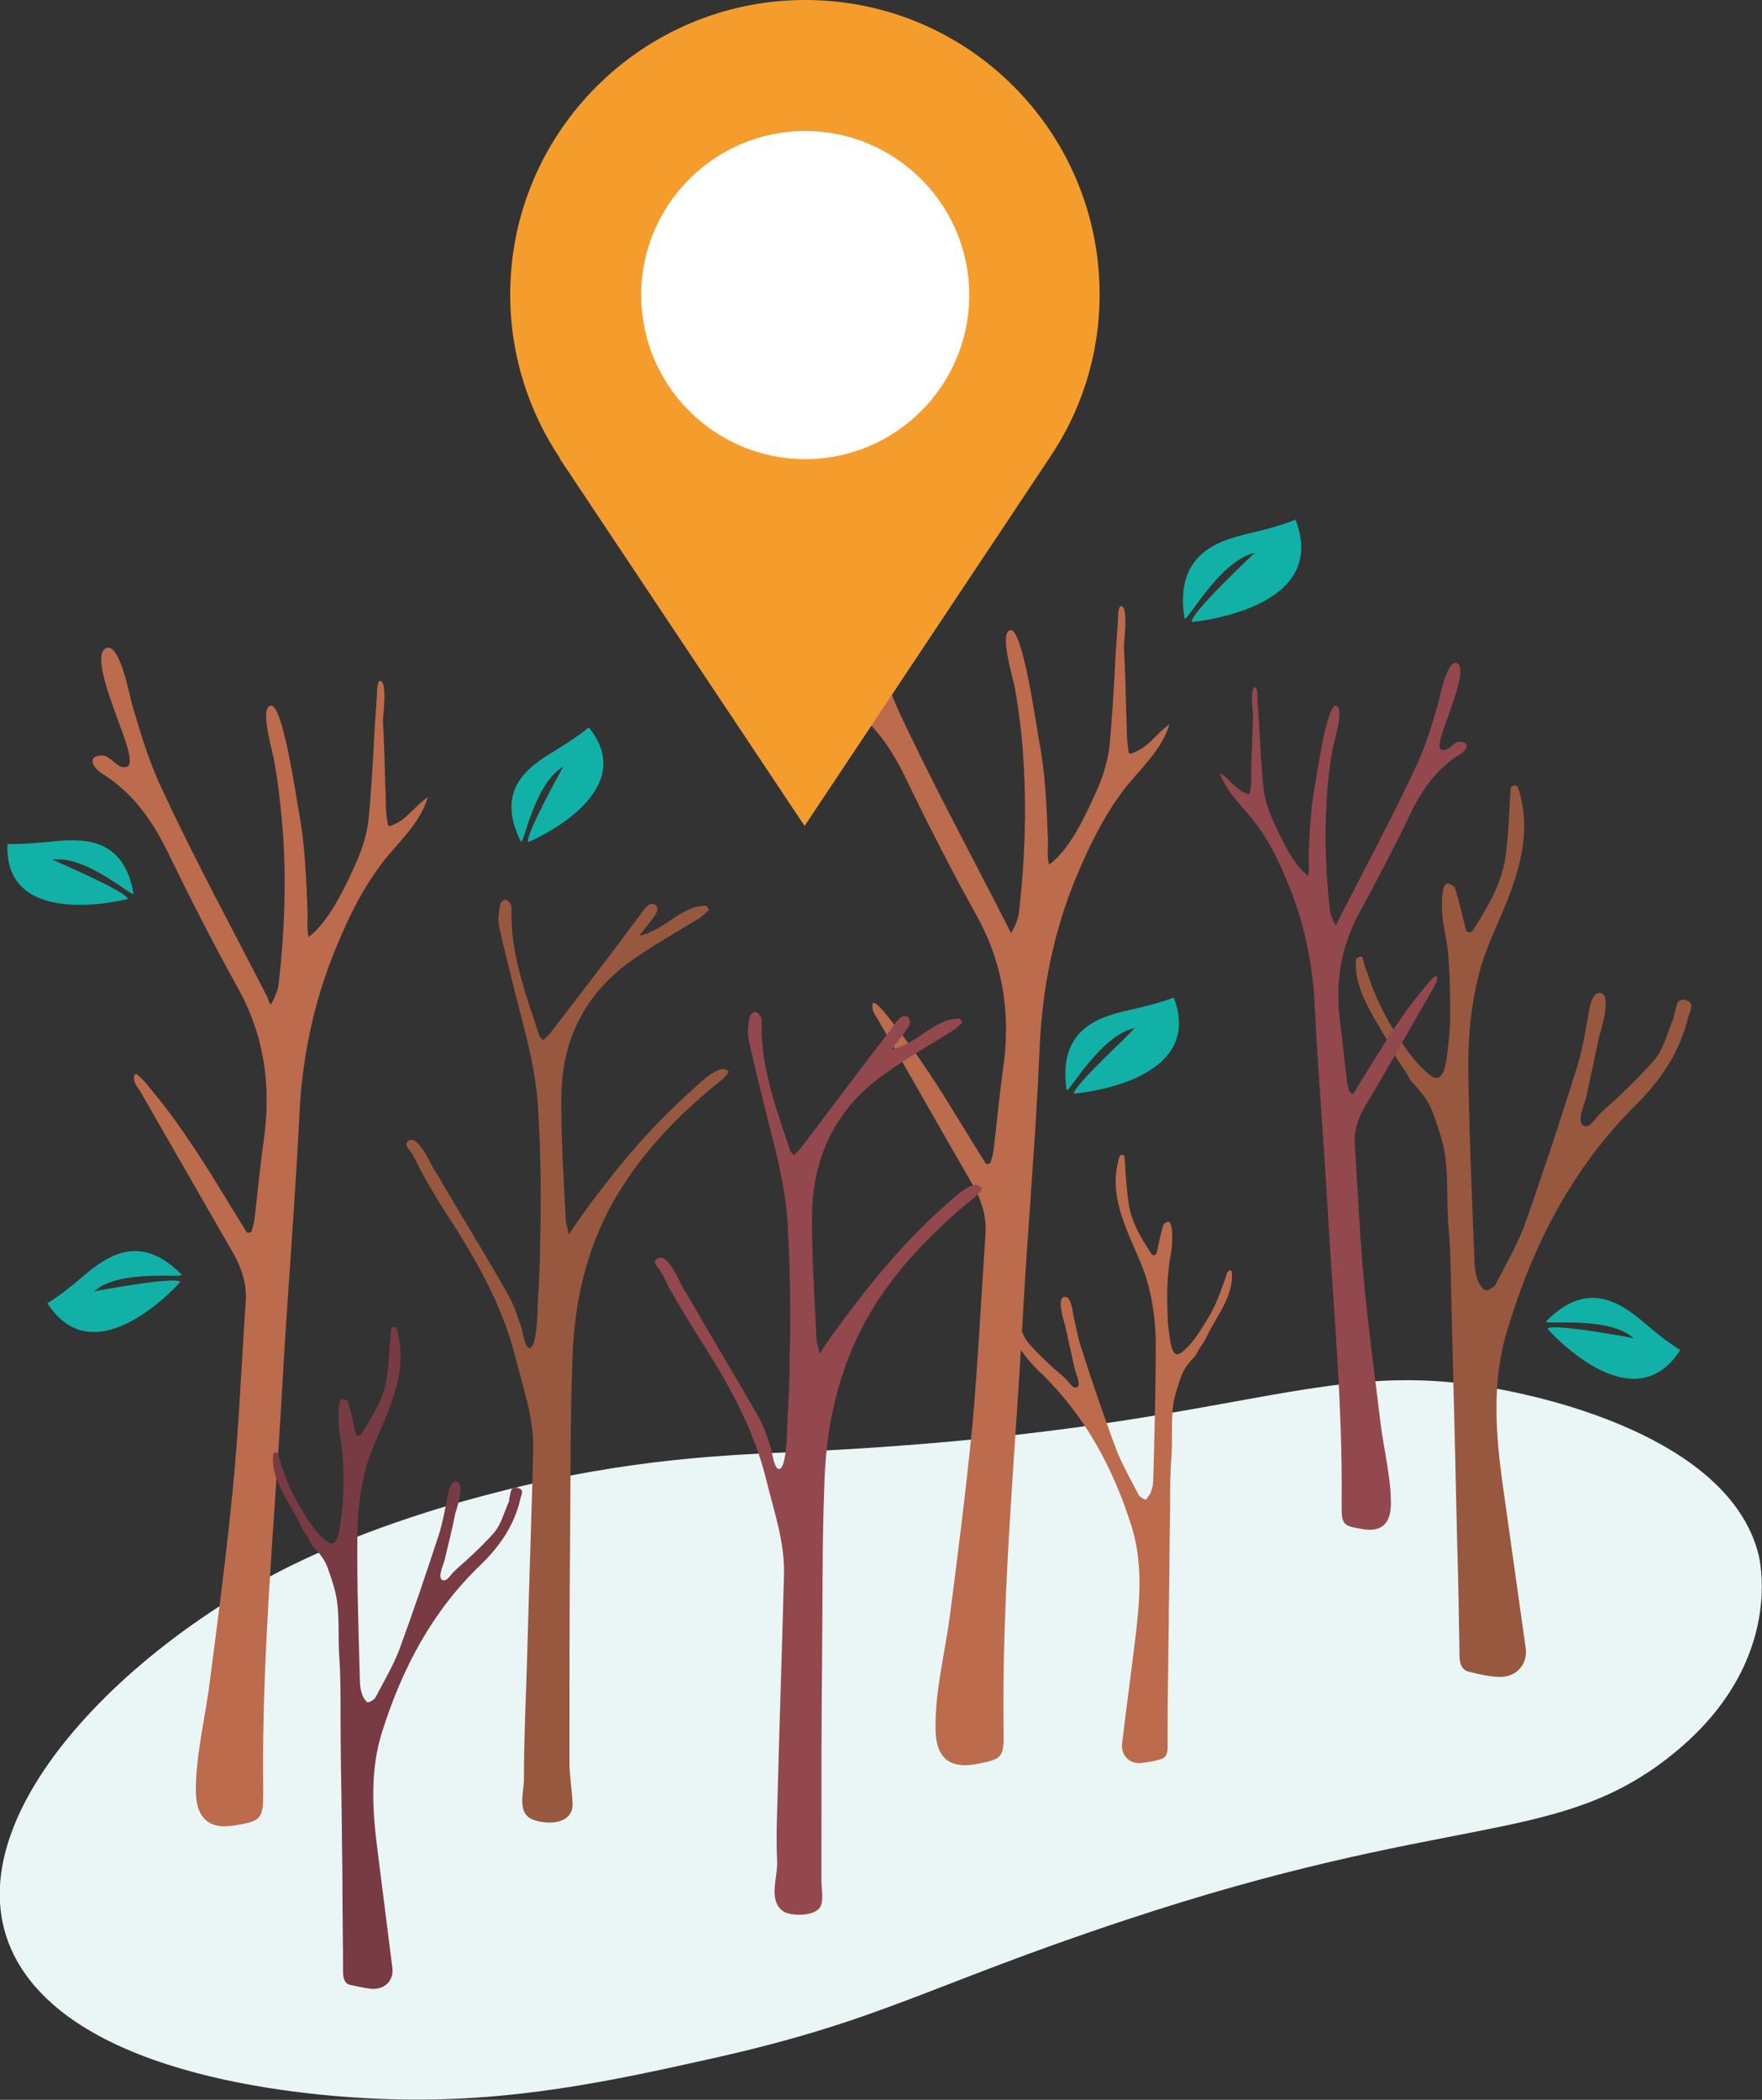<svg xmlns="http://www.w3.org/2000/svg" xmlns:xlink="http://www.w3.org/1999/xlink" id="Layer_1" x="0px" y="0px" viewBox="0 0 282.5 336.6" style="enable-background:new 0 0 282.5 336.6;" xml:space="preserve"><rect x="0" y="0" width="282.5" height="336.6" fill="#333333" stroke="none"/><style type="text/css">	.st0{fill:#EAF5F6;}	.st1{fill:#98583F;}	.st2{fill:#BC6B4D;}	.st3{fill:#93484E;}	.st4{fill:#FFFFFF;}	.st5{fill:#F49D2D;}	.st6{fill:#783B43;}	.st7{fill:#11B1A7;}</style><g>	<path class="st0" d="M45.4,251.6c14-7.1,29.5-11.2,34.3-12.4c21.2-5.5,37.6-6,48.9-6.5c71.4-3.4,82.3-15.9,112.9-9.8  c4.9,1,35.4,7.1,40.4,26.1c0.3,1.2,4.5,18.7-15.4,33.5c-17.9,13.3-34.6,8.2-86.1,25.3c-32,10.6-38.8,16.1-66.8,22.3  c-15.3,3.4-31.6,7-51,6.4c-6.3-0.2-45.3-1.5-58.5-20C-10.8,295.5,17.2,266,45.4,251.6L45.4,251.6z"></path>	<path class="st1" d="M116.4,172.4c-0.6,0.8-2,1.7-2.3,2c-5.6,4.7-10.6,9.9-14.5,16.1c-5.2,8.2-7.5,17.4-7.8,27  c-0.4,9.7-0.3,19.4-0.4,29c-0.1,12-0.1,24-0.1,36c0,2.1,0.4,4.3,0.5,6.5c0.2,3.4-3.9,3.6-6.3,2.7c-2.7-1-1.5-4.4-1.5-6.4  c0-6.4,0.3-12.7,0.5-19.1c0.3-11.3,0.7-22.6,1-33.8c0.1-5.1-1.6-9.8-2.8-14.6c-2.1-8.5-6.4-16-11.1-23.2c-1.5-2.3-2.9-4.7-4.2-7.1  c-0.5-0.9-0.9-2-1.5-2.8c-0.4-0.6-1.3-1.3-0.3-1.9c1.5-0.7,3.3,3.5,3.8,4.3c1.4,2.3,2.7,4.6,4.1,6.9c2.7,4.6,5.5,9.1,8.1,13.8  c0.9,1.6,1.4,3.3,2,5c0.2,0.7,0.5,2.8,1.1,3.2c1.4,0.8,1.5-6,1.5-6.6c0.2-3.5,0.4-7,0.4-10.5c0.2-6.9,0.1-13.9-0.3-20.8  c-0.3-6.5-2.1-12.6-3.7-18.9c-0.9-3.6-1.8-7.2-2.6-10.8c-0.2-1.1,0-2.3,0.2-3.4c0-0.3,0.6-0.8,0.8-0.8c0.3,0,0.8,0.5,0.9,0.8  c0.2,0.5,0.1,1.1,0.1,1.6c0,6.8,2.4,13.1,4.5,19.5c0.1,0.2,0.3,0.3,0.6,0.7c0.4-0.5,0.9-0.9,1.2-1.3c4.7-6.1,9.4-12.2,14-18.4  c0.5-0.6,1.3-2.1,2.1-2.2c1.1-0.1,1.2,1,0.7,1.7c-0.8,1.2-1.8,2.3-2.6,3.4c4.2-0.9,6.7-4.9,10.8-4.8c0.1,0.2,0.2,0.4,0.4,0.6  c-0.5,0.5-1,1-1.6,1.4c-3.4,2.1-7,4.1-10.3,6.4c-7.8,5.3-11.7,12.8-11.8,22.1c-0.1,6.6,0.4,13.2,0.7,19.7c0,0.7,0.3,1.4,0.5,2.5  c1.1-1.6,2-3,2.9-4.2c3.4-4.6,7-9.1,10.9-13.2c2-2.1,4.1-4.1,6.2-6c0.8-0.7,4.1-4,5.4-2.9C116.9,171.6,116.8,172,116.4,172.4  L116.4,172.4z"></path>	<path class="st2" d="M158.1,186.6c-3.1-4.9-6-9.9-9.2-14.7c-1.6-2.4-3.3-4.8-5.1-7.1c-0.9-1.1-1.7-2.3-2.7-3.3  c-0.6-0.6-1.4-1.3-1.2,0.1c0,0.6,0.6,1.4,0.9,1.9c5.1,8.8,10.1,17.7,15.2,26.5c1.4,2.5,2.2,5,2,7.9c-0.7,10.2-1.2,20.5-2.1,30.6  c-1,10.2-2.3,20.4-3.6,30.5c-0.8,6-2.4,12.1-2.3,18.1c0,4.2,1.8,6.5,6.4,5.7c4.3-0.8,4.6-1,4.5-5.4c-0.3-22.2,1.9-44.4,3.1-66.5  c0.8-14.4,2.1-28.8,2.7-43.2c0.4-9.1,2.2-18.1,5.6-26.5c2.1-5.1,4.5-10.1,7.8-14.5c2.6-3.4,6.1-6.3,7.4-10.6  c-1.8,1.2-3.2,3.4-5.2,4.3c-1.5,0.7-1.3,0.6-1.5-1c-0.2-1.4-0.1-2.9-0.2-4.3c-0.1-3.8-0.2-7.6-0.4-11.4c0-1,0.7-6-0.3-6.5  c-0.8-0.4-0.6,2.4-0.7,2.7c-0.1,2-0.3,4.1-0.4,6.1c-0.2,4.5-0.5,9-0.9,13.5c-0.3,2.8-1.3,5.7-2.5,8.2c-1.6,3.5-4,8.6-7.2,10.9  c-0.4-1.4-0.1-2.9-0.2-4.4c-0.2-5.1-0.4-10.3-1.4-15.4c-0.4-2.1-2.6-18.1-4.6-17.8c-1.9,0.3,0.5,8,0.7,9.2c0.7,4,1.2,8,1.4,12  c0.5,7.9,0.2,15.9-0.7,23.8c-0.1,1.1-0.5,2.2-1.3,3.6c-0.2-0.4-0.4-0.8-0.6-1.2c-5.8-11.4-12-22.8-17.4-34.4  c-1.9-4.2-3.3-8.6-4.6-13c-0.4-1.4-2-10.2-4.2-9.2c-2.2,1,1.1,9,1.5,10.5c0.3,1.2,3.4,8.1,1.9,8.7c-1.5,0.6-2.7-1.9-4.1-1.8  c-2.5,0.1-1.3,2.1-0.1,2.8c5,3.1,8.2,7.5,10.7,12.7c3.6,7.5,7.4,14.9,11.4,22.1c4.3,7.8,5.5,16,4.2,24.7c-0.6,4.3-1,8.6-1.5,12.9  c-0.1,0.7-0.3,1.3-0.5,2C158.6,186.6,158.4,186.6,158.1,186.6L158.1,186.6z"></path>	<path class="st1" d="M218.5,153.7c0.2,0.8,0.4,1.5,0.7,2.2c1,3.1,2.3,6,4,8.8c1.6,2.6,3.7,5.9,6.3,7.8c2.1,1.5,2.5-3,2.6-4.3  c0.2-1.6,0.4-3.3,0.4-4.9c0-3.8,0-7.4-0.4-11.2c-0.2-1.6-0.6-3.3-0.8-4.9c-0.1-0.6-0.5-6.3,1.1-5.5c0.4,0.2,0.8,0.4,0.9,0.7  c0.6,2,1.1,4.1,1.6,6.1c0,0.2,0.1,0.3,0.1,0.5c0.1,0.5,0.9,0.6,1.1,0.2c2.3-3.6,4.5-7.2,5.2-11.4c0.6-3.7,0.6-7.4,0.9-11.3  c0-0.7,1-0.8,1.2-0.2c0.1,0.3,0.2,0.7,0.3,1c1.6,6,0.1,11.6-2.1,17.2c-1.6,4-3.6,7.9-4.6,12.1c-1.1,4.5-1.6,9.2-1.6,13.9  c0.1,10.6,0.6,21.1,1,31.7c0,1,0.2,2.1,0.5,3c0.2,0.5,0.5,1,0.9,1.4c0.2,0.2,0.5,0.3,0.8,0.2c0.5-0.3,1-0.5,1.2-0.9  c1.7-3.4,3.7-6.7,4.9-10.3c2.9-8.2,5.6-16.4,8.2-24.7c0.7-2.4,1.2-4.9,1.6-7.3c0.2-1,0.5-4.2,1.7-4.4c2.5-0.5,0.5,5.9,0.2,6.9  c-0.7,3.3-1.4,6.6-2.1,9.9c-0.2,0.8-1.7,4-0.3,4.5c0.9,0.3,1.7-1.1,2.2-1.6c0.9-1,2-1.9,3-2.8c2-1.9,4-3.9,5.9-6  c1.6-1.8,2.2-4.5,3.2-6.8c0.1-0.3,0-0.6,0.2-0.9c0.3-0.9,0.2-2.4,1.7-2.1c1.6,0.4,0.8,1.7,0.5,2.6c-1.3,5.6-4.3,10.1-8.4,14.2  c-10.2,10.1-16.5,22.4-20.6,36c-2.6,8.4-1.9,16.9-0.7,25.4c1.2,8.5,2.4,17,3.6,25.6c0.4,2.8-1.6,4.9-4.5,4.7  c-1.5-0.1-3-0.4-4.5-0.8c-1.4-0.3-1.6-1.5-1.6-2.8c-0.1-6.3-0.2-12.6-0.4-18.9c-0.1-4.4-0.2-8.9-0.3-13.3  c-0.2-8.1-0.4-16.1-0.6-24.2c-0.1-3.8-0.1-7.6-0.4-11.4c-0.4-3.8-0.1-7.6-0.5-11.3c-0.2-2.5-1.1-4.9-1.9-7.3  c-0.8-2.2-1.7-3.4-3.3-5.1c-0.7-0.7-0.9-1.5-1.5-2.3c-0.7-1-1.3-1.9-1.8-2.9c-2.2-4.6-6.2-9.1-5.9-14.5c0-0.3,0.2-0.5,0.5-0.6  C218.1,153.2,218.5,153.4,218.5,153.7L218.5,153.7z"></path>	<path class="st3" d="M217,175.3c2.2-3.6,4.4-7.2,6.7-10.7c1.2-1.8,2.4-3.5,3.8-5.2c0.6-0.8,1.3-1.6,2-2.4c0.4-0.4,1-1,0.9,0.1  c0,0.4-0.5,1-0.6,1.3c-3.7,6.4-7.3,12.9-11.1,19.2c-1,1.8-1.6,3.7-1.5,5.7c0.5,7.4,0.8,14.9,1.5,22.3c0.7,7.4,1.7,14.8,2.6,22.2  c0.5,4.3,1.7,8.8,1.7,13.2c0,3-1.3,4.7-4.6,4.1c-3.1-0.5-3.3-0.7-3.3-3.9c0.2-16.2-1.4-32.3-2.3-48.4c-0.6-10.5-1.5-20.9-2-31.4  c-0.3-6.6-1.6-13.1-4.1-19.3c-1.5-3.7-3.2-7.4-5.7-10.5c-1.9-2.5-4.4-4.6-5.4-7.7c1.3,0.8,2.4,2.4,3.8,3.1c1.1,0.5,0.9,0.4,1.1-0.7  c0.2-1,0.1-2.1,0.1-3.1c0.1-2.8,0.2-5.5,0.3-8.3c0-0.8-0.5-4.3,0.2-4.7c0.6-0.3,0.5,1.7,0.5,2c0.1,1.5,0.2,3,0.3,4.4  c0.2,3.3,0.3,6.5,0.7,9.8c0.2,2.1,1,4.1,1.9,6c1.2,2.6,2.9,6.2,5.2,8c0.3-1,0.1-2.1,0.1-3.2c0.2-3.7,0.3-7.5,1-11.2  c0.3-1.5,1.9-13.1,3.4-12.9c1.4,0.2-0.3,5.9-0.5,6.7c-0.5,2.9-0.9,5.8-1,8.7c-0.4,5.8-0.1,11.6,0.5,17.3c0.1,0.8,0.4,1.6,1,2.6  c0.1-0.3,0.3-0.6,0.4-0.9c4.2-8.3,8.7-16.6,12.6-25c1.4-3.1,2.4-6.3,3.3-9.5c0.3-1,1.5-7.4,3.1-6.7c1.6,0.7-0.8,6.5-1.1,7.6  c-0.2,0.9-2.5,5.9-1.4,6.3c1.1,0.4,2-1.4,3-1.3c1.8,0.1,0.9,1.5,0,2c-3.6,2.2-6,5.5-7.8,9.2c-2.6,5.4-5.4,10.8-8.3,16.1  c-3.1,5.7-4,11.6-3.1,18c0.4,3.1,0.7,6.3,1.1,9.4c0.1,0.5,0.2,1,0.4,1.5C216.7,175.3,216.9,175.3,217,175.3L217,175.3z"></path>	<path class="st2" d="M196.7,204.1c-0.1,0.5-0.3,1-0.5,1.5c-0.7,2.1-1.5,4.1-2.7,6c-1.1,1.8-2.5,4.1-4.2,5.3c-1.4,1-1.7-2-1.8-2.9  c-0.2-1.1-0.3-2.2-0.3-3.3c-0.1-2.6-0.1-5.1,0.2-7.6c0.1-1.1,0.4-2.2,0.5-3.4c0-0.4,0.3-4.3-0.8-3.8c-0.3,0.1-0.5,0.3-0.6,0.5  c-0.4,1.4-0.7,2.8-1,4.2c0,0.1,0,0.2-0.1,0.3c-0.1,0.4-0.6,0.4-0.8,0.1c-1.6-2.5-3.1-4.9-3.6-7.8c-0.4-2.5-0.5-5.1-0.7-7.7  c0-0.5-0.7-0.5-0.8-0.1c-0.1,0.2-0.2,0.5-0.2,0.7c-1.1,4.1,0.1,8,1.6,11.7c1.1,2.7,2.5,5.4,3.2,8.2c0.8,3.1,1.2,6.3,1.2,9.5  c0,7.2-0.2,14.4-0.4,21.6c0,0.7-0.1,1.4-0.4,2.1c-0.1,0.4-0.4,0.6-0.6,1c-0.1,0.2-0.4,0.2-0.5,0.1c-0.3-0.2-0.7-0.4-0.8-0.6  c-1.2-2.3-2.5-4.6-3.5-7c-2.1-5.6-4-11.2-5.8-16.8c-0.5-1.6-0.8-3.3-1.2-5c-0.1-0.7-0.4-2.9-1.2-3c-1.7-0.3-0.3,4-0.1,4.7  c0.5,2.3,1,4.5,1.5,6.8c0.1,0.6,1.2,2.7,0.3,3c-0.6,0.2-1.1-0.7-1.5-1.1c-0.6-0.7-1.4-1.3-2.1-1.9c-1.4-1.3-2.8-2.6-4-4  c-1.1-1.2-1.5-3.1-2.2-4.6c-0.1-0.2,0-0.4-0.1-0.6c-0.2-0.6-0.1-1.6-1.2-1.4c-1.1,0.3-0.5,1.1-0.4,1.8c0.9,3.8,3,6.9,5.9,9.6  c7,6.8,11.5,15.2,14.4,24.4c1.8,5.7,1.4,11.5,0.7,17.4c-0.7,5.8-1.5,11.7-2.2,17.5c-0.2,1.9,1.2,3.3,3.1,3.1c1-0.1,2.1-0.3,3.1-0.6  c0.9-0.2,1.1-1.1,1.1-1.9c0-4.3,0-8.6,0.1-12.9c0-3,0.1-6.1,0.1-9.1c0.1-5.5,0.1-11,0.2-16.5c0-2.6,0-5.2,0.2-7.8  c0.2-2.6,0-5.2,0.2-7.7c0.1-1.7,0.7-3.4,1.2-5c0.5-1.5,1.1-2.3,2.2-3.5c0.5-0.5,0.6-1,1-1.6c0.5-0.7,0.9-1.3,1.2-2  c1.5-3.1,4.2-6.3,3.9-10c0-0.2-0.1-0.3-0.3-0.4C197,203.7,196.8,203.9,196.7,204.1L196.7,204.1z"></path>	<path class="st2" d="M39.6,197.6c-3-4.8-5.9-9.8-9.1-14.5c-1.6-2.4-3.3-4.8-5.1-7c-0.9-1.1-1.7-2.2-2.7-3.2  c-0.6-0.6-1.3-1.3-1.2,0.1c0,0.6,0.6,1.4,0.9,1.8c5,8.7,10,17.4,15,26.1c1.4,2.5,2.2,5,2,7.8c-0.7,10.1-1.1,20.2-2.1,30.3  s-2.3,20.1-3.6,30.1c-0.7,5.9-2.3,12-2.3,17.9c0,4.1,1.8,6.4,6.3,5.6c4.2-0.7,4.5-1,4.5-5.4c-0.3-22,1.9-43.8,3.1-65.7  c0.8-14.2,2-28.5,2.7-42.7c0.4-8.9,2.2-17.8,5.6-26.2c2-5,4.4-10,7.7-14.3c2.6-3.4,6-6.2,7.3-10.5c-1.8,1.1-3.2,3.3-5.1,4.2  c-1.5,0.7-1.2,0.6-1.5-1c-0.2-1.4-0.1-2.9-0.2-4.2c-0.1-3.8-0.2-7.5-0.4-11.2c0-1,0.7-5.9-0.3-6.4c-0.8-0.4-0.6,2.3-0.7,2.7  c-0.1,2-0.3,4-0.4,6.1c-0.2,4.4-0.5,8.9-0.9,13.3c-0.3,2.8-1.3,5.6-2.5,8.1c-1.6,3.5-4,8.4-7.1,10.8c-0.4-1.4-0.1-2.9-0.2-4.4  c-0.2-5-0.4-10.2-1.3-15.2c-0.4-2-2.6-17.8-4.6-17.5c-1.9,0.3,0.5,7.9,0.6,9.1c0.7,3.9,1.1,7.9,1.4,11.8c0.5,7.8,0.2,15.7-0.7,23.5  c-0.1,1.1-0.5,2.1-1.3,3.6c-0.2-0.4-0.4-0.8-0.5-1.2c-5.8-11.3-11.9-22.5-17.2-34c-1.9-4.1-3.2-8.5-4.5-12.9  c-0.4-1.4-2-10.1-4.2-9.1c-2.2,1,1,8.9,1.5,10.4c0.3,1.2,3.4,8,1.9,8.6c-1.5,0.6-2.7-1.9-4.1-1.8c-2.5,0.1-1.3,2-0.1,2.8  c4.9,3,8.1,7.4,10.6,12.5c3.6,7.4,7.3,14.7,11.3,21.9c4.3,7.7,5.4,15.8,4.2,24.4c-0.6,4.2-1,8.5-1.5,12.8c-0.1,0.7-0.3,1.3-0.5,2  C40,197.6,39.8,197.6,39.6,197.6L39.6,197.6z"></path>	<g>		<circle class="st4" cx="128.8" cy="46.3" r="33.4"></circle>		<path class="st5" d="M176.3,47.2c0-26.1-21.1-47.2-47.2-47.2S81.8,21.2,81.8,47.2c0,9.8,3,18.8,8,26.3h0l0,0.1c0,0,0,0,0,0   l39.2,58.8l39.2-58.9h0C173.3,66,176.3,57,176.3,47.2L176.3,47.2z M129.1,73.6c-14.5,0-26.3-11.8-26.3-26.3s11.8-26.3,26.3-26.3   s26.3,11.8,26.3,26.3S143.6,73.6,129.1,73.6z"></path>	</g>	<path class="st3" d="M157.1,191.1c-0.7,0.8-2,1.8-2.3,2c-5.6,4.8-10.8,10.1-14.7,16.4c-5.2,8.4-7.5,17.7-7.9,27.5  c-0.4,9.9-0.3,19.7-0.4,29.6c-0.1,9.3-0.1,18.6-0.1,27.9c0,2.3,0,4.6,0,7c0,1,0.4,3.3-0.2,4.2c-0.9,1.5-4.6,1.5-5.9,0.7  c-2.5-1.7-0.9-5.5-1-7.9c-0.2-3.9,0-7.8,0.1-11.7c0.3-11.5,0.7-23,1-34.5c0.1-5.2-1.6-10-2.8-14.9c-2.1-8.7-6.5-16.3-11.3-23.7  c-1.5-2.4-2.9-4.8-4.3-7.2c-0.5-0.9-0.9-2-1.5-2.9c-0.4-0.6-1.4-1.4-0.3-1.9c1.5-0.8,3.4,3.5,3.8,4.4c1.4,2.3,2.8,4.7,4.1,7  c2.8,4.7,5.5,9.3,8.2,14c0.9,1.6,1.5,3.4,2,5.1c0.2,0.7,0.5,2.9,1.1,3.2c1.4,0.8,1.5-6.1,1.5-6.7c0.2-3.6,0.4-7.2,0.4-10.8  c0.2-7.1,0.1-14.1-0.3-21.2c-0.3-6.6-2.1-12.9-3.7-19.2c-0.9-3.7-1.8-7.3-2.6-11c-0.2-1.1,0-2.3,0.2-3.5c0-0.3,0.6-0.8,0.9-0.8  c0.3,0,0.8,0.5,0.9,0.8c0.2,0.5,0.1,1.1,0.1,1.7c0,6.9,2.5,13.4,4.6,19.8c0.1,0.2,0.3,0.3,0.6,0.7c0.4-0.5,0.9-0.9,1.2-1.3  c4.7-6.2,9.4-12.5,14.2-18.7c0.5-0.6,1.3-2.2,2.2-2.3c1.1-0.1,1.2,1,0.7,1.8c-0.8,1.2-1.8,2.3-2.6,3.5c4.3-0.9,6.7-5,10.9-4.9  c0.1,0.2,0.2,0.4,0.4,0.6c-0.5,0.5-1,1-1.7,1.4c-3.5,2.2-7,4.2-10.4,6.6c-7.9,5.4-11.8,13.1-12,22.5c-0.1,6.7,0.4,13.4,0.7,20.1  c0,0.7,0.3,1.4,0.5,2.5c1.1-1.7,2-3,3-4.3c3.4-4.7,7-9.2,11-13.5c2-2.1,4.1-4.2,6.3-6.1c0.9-0.8,4.2-4.1,5.4-2.9  C157.6,190.3,157.4,190.7,157.1,191.1L157.1,191.1z"></path>	<path class="st6" d="M44.6,233.1c0.1,0.6,0.3,1.1,0.5,1.7c0.7,2.3,1.7,4.5,2.9,6.6c1.2,2,2.7,4.5,4.6,5.8c1.5,1.1,1.9-2.2,2-3.2  c0.2-1.2,0.3-2.4,0.4-3.6c0.1-2.8,0.1-5.5-0.2-8.3c-0.1-1.2-0.4-2.4-0.5-3.7c0-0.5-0.3-4.7,0.9-4.1c0.3,0.1,0.6,0.3,0.6,0.5  c0.5,1.5,0.8,3,1.1,4.6c0,0.1,0.1,0.2,0.1,0.4c0.1,0.4,0.6,0.5,0.9,0.1c1.7-2.7,3.4-5.3,4-8.4c0.5-2.7,0.5-5.5,0.8-8.4  c0-0.5,0.7-0.6,0.9-0.1c0.1,0.2,0.2,0.5,0.2,0.8c1.1,4.5-0.1,8.7-1.7,12.8c-1.2,3-2.7,5.9-3.5,8.9c-0.8,3.3-1.3,6.9-1.3,10.3  c-0.1,7.9,0.2,15.7,0.4,23.6c0,0.8,0.1,1.5,0.4,2.3c0.1,0.4,0.4,0.7,0.6,1c0.1,0.2,0.4,0.2,0.6,0.1c0.4-0.2,0.7-0.4,0.9-0.7  c1.3-2.5,2.8-5,3.8-7.6c2.2-6,4.3-12.2,6.3-18.3c0.6-1.8,0.9-3.6,1.3-5.4c0.1-0.8,0.4-3.1,1.3-3.3c1.9-0.3,0.3,4.4,0.1,5.1  c-0.5,2.5-1.1,4.9-1.7,7.4c-0.1,0.6-1.3,3-0.3,3.3c0.7,0.2,1.2-0.8,1.6-1.2c0.7-0.7,1.5-1.4,2.2-2c1.5-1.4,3-2.8,4.4-4.4  c1.2-1.4,1.6-3.3,2.4-5c0.1-0.2,0-0.5,0.1-0.7c0.2-0.7,0.1-1.8,1.3-1.5c1.2,0.3,0.5,1.2,0.4,1.9c-1,4.2-3.3,7.5-6.4,10.5  c-7.7,7.4-12.5,16.5-15.7,26.6c-2,6.2-1.6,12.6-0.8,18.9c0.8,6.4,1.6,12.7,2.4,19c0.3,2.1-1.3,3.6-3.4,3.4  c-1.1-0.1-2.2-0.4-3.3-0.6c-1-0.2-1.2-1.2-1.2-2.1c0-4.7-0.1-9.4-0.1-14.1c0-3.3-0.1-6.6-0.1-9.9c-0.1-6-0.2-12-0.2-18  c0-2.8,0-5.6-0.2-8.5c-0.2-2.8,0-5.7-0.3-8.4c-0.2-1.9-0.8-3.7-1.4-5.4c-0.5-1.6-1.2-2.5-2.4-3.8c-0.5-0.5-0.7-1.1-1-1.7  c-0.5-0.7-1-1.4-1.3-2.2c-1.6-3.4-4.6-6.8-4.2-10.9c0-0.2,0.2-0.4,0.4-0.4C44.3,232.7,44.5,232.9,44.6,233.1L44.6,233.1z"></path>	<path class="st7" d="M28.9,205.5c0,0-13.6,15.5-21.3,3.4c0,0,2-1.1,5.7-4.3c3.8-3.2,9.1-7.1,15.8-0.3c0.7,0.7-9.9-1-14,2.7  C15.1,207,28.3,204.5,28.9,205.5L28.9,205.5z"></path>	<path class="st7" d="M20.5,144.1c0,0-19.9,5.2-19.3-8.8c0,0,2.2,0.1,7.1-0.4c4.9-0.5,11.5-0.8,13.1,8.3c0.2,1-7.5-6.2-13-5.4  C8.4,137.8,20.5,143,20.5,144.1L20.5,144.1z"></path>	<path class="st7" d="M191.1,99.7c0,0,22.3-1.9,16.6-16.4c0,0-2.2,1-7.4,2.2c-5.2,1.2-12,3.4-10.4,13.6c0.2,1.1,5.5-9.2,11.3-10.5  C201.2,88.6,190.6,98.5,191.1,99.7L191.1,99.7z"></path>	<path class="st7" d="M84.7,135c0,0,18.4-7.7,9.7-18.4c0,0-1.6,1.4-5.7,3.9c-4.1,2.5-9.3,6.1-5.2,14.4c0.4,0.9,2.1-9.3,6.8-12  C90.3,122.9,84,134.2,84.7,135L84.7,135z"></path>	<path class="st7" d="M172.2,175.3c0,0,21.2-1.6,16-15.4c0,0-2.1,0.9-7.1,2c-5,1.1-11.5,3.1-10.1,12.8c0.1,1,5.3-8.7,10.9-9.9  C182,165,171.8,174.3,172.2,175.3L172.2,175.3z"></path>	<path class="st7" d="M248.1,213c0,0,13.6,15.5,21.3,3.4c0,0-2-1.1-5.7-4.3c-3.8-3.2-9.1-7.1-15.8-0.3c-0.7,0.7,9.9-1,14,2.7  C261.9,214.5,248.7,212,248.1,213L248.1,213z"></path></g></svg>